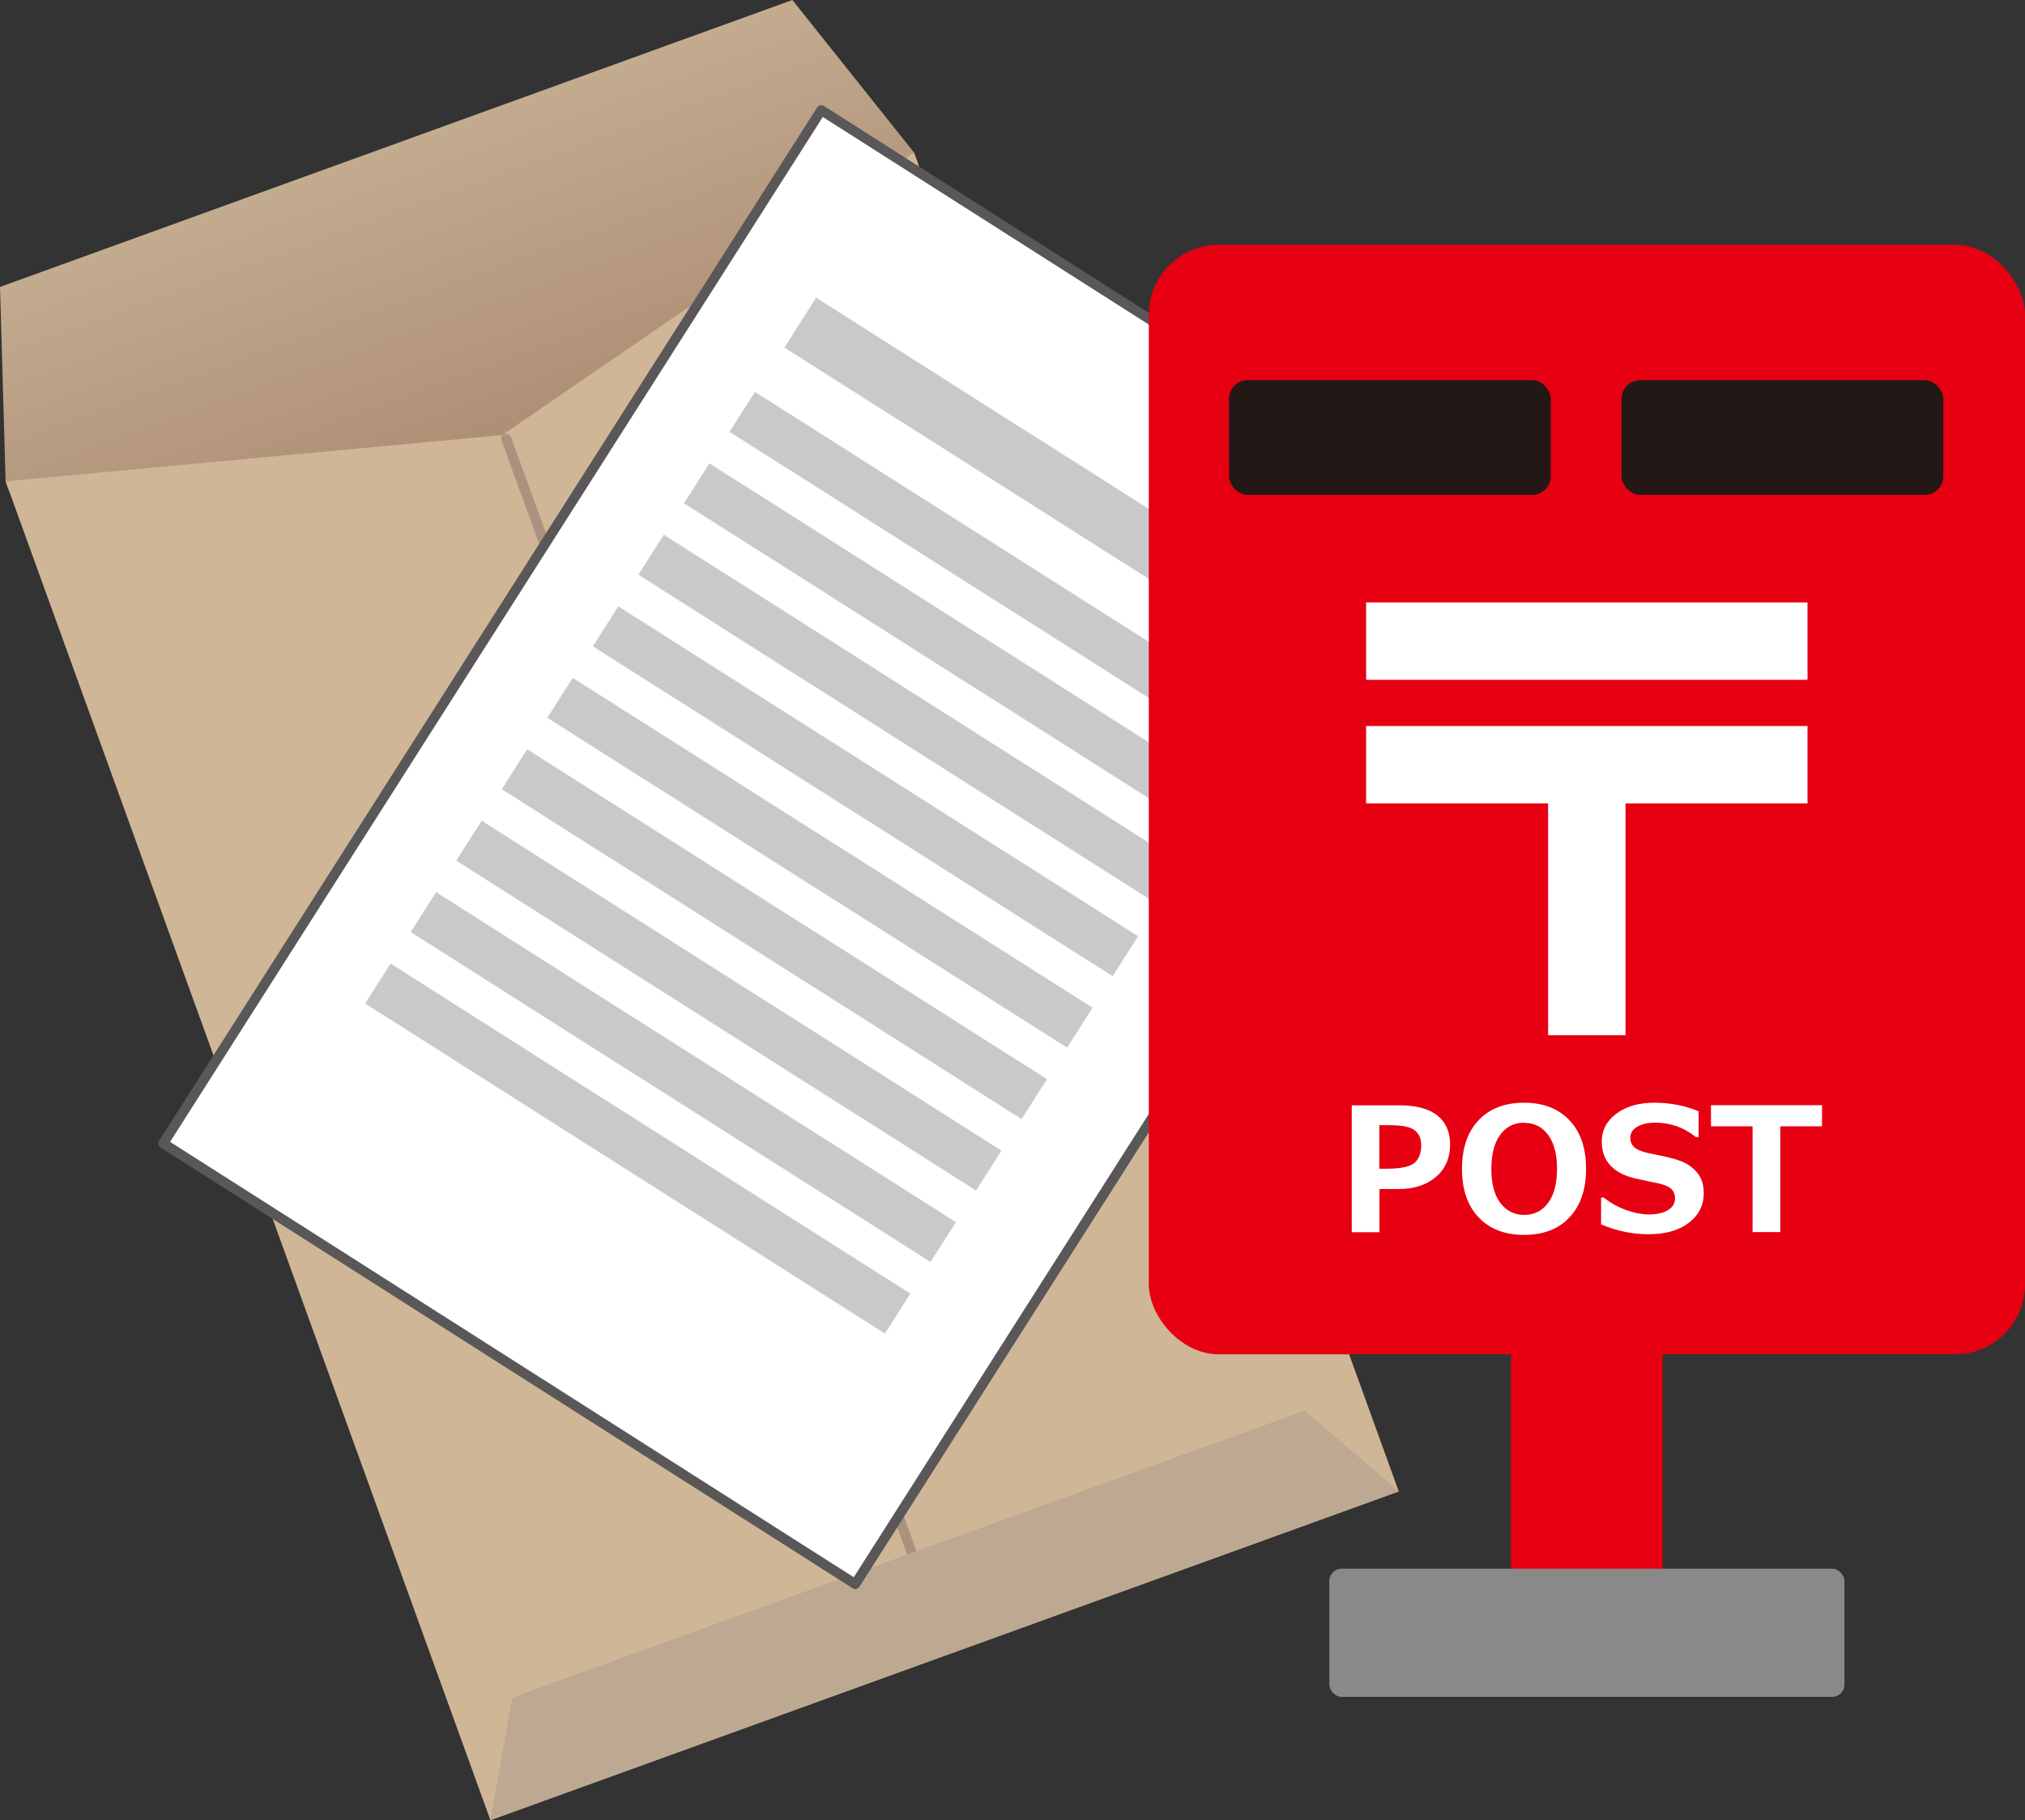 <?xml version="1.0" encoding="UTF-8"?>
<svg id="_レイヤー_2" data-name="レイヤー 2" xmlns="http://www.w3.org/2000/svg" xmlns:xlink="http://www.w3.org/1999/xlink" viewBox="0 0 122.72 110.31">
  <rect x="0" y="0" width="122.72" height="110.31" fill="#333333" stroke="none"/>
  <defs>
    <style>
      .cls-1 {
        fill: url(#linear-gradient);
      }

      .cls-1, .cls-2, .cls-3, .cls-4, .cls-5, .cls-6, .cls-7, .cls-8 {
        stroke-width: 0px;
      }

      .cls-2 {
        fill: #898989;
      }

      .cls-3 {
        fill: #e60012;
      }

      .cls-4 {
        fill: #231815;
      }

      .cls-5 {
        fill: #cfb697;
      }

      .cls-6 {
        fill: #c8c9c9;
      }

      .cls-9 {
        stroke: #595757;
        stroke-width: .6px;
      }

      .cls-9, .cls-7 {
        fill: #fff;
      }

      .cls-9, .cls-10 {
        stroke-linecap: round;
        stroke-linejoin: round;
      }

      .cls-8 {
        fill: #bda992;
      }

      .cls-10 {
        fill: none;
        stroke: #ac927e;
        stroke-width: .61px;
      }
    </style>
    <linearGradient id="linear-gradient" x1="2658.2" y1="181.69" x2="2658.2" y2="144.62" gradientTransform="translate(-2525.41 775.54) rotate(-19.9)" gradientUnits="userSpaceOnUse">
      <stop offset=".18" stop-color="#a48168"/>
      <stop offset="1" stop-color="#c5ae92"/>
    </linearGradient>
  </defs>
  <g id="_レイヤー_1-2" data-name="レイヤー 1">
    <g>
      <g>
        <polygon class="cls-1" points="55.64 9.92 32.41 31.84 .59 29.85 .34 29.17 0 17.39 48.02 0 55.39 9.24 55.64 9.92"/>
        <polygon class="cls-5" points=".34 29.17 29.72 110.31 84.77 90.39 55.39 9.25 30.43 26.37 .34 29.17"/>
        <line class="cls-10" x1="30.68" y1="26.59" x2="55.49" y2="94.75"/>
        <polygon class="cls-8" points="29.72 110.31 31.04 102.88 79.07 85.49 84.77 90.38 29.72 110.31"/>
        <g>
          <rect class="cls-9" x="13.68" y="26.48" width="74.24" height="49.72" transform="translate(-19.79 66.61) rotate(-57.51)"/>
          <rect class="cls-6" x="62.41" y="10.92" width="3.58" height="37.19" transform="translate(4.87 67.9) rotate(-57.59)"/>
          <polygon class="cls-6" points="75.71 46.16 44.21 26.17 45.75 23.75 77.25 43.74 75.71 46.16"/>
          <polygon class="cls-6" points="72.95 50.49 41.45 30.5 42.99 28.08 74.49 48.08 72.95 50.49"/>
          <polygon class="cls-6" points="70.19 54.83 38.69 34.83 40.23 32.41 71.73 52.41 70.19 54.83"/>
          <polygon class="cls-6" points="67.43 59.16 35.93 39.17 37.47 36.75 68.97 56.74 67.43 59.16"/>
          <polygon class="cls-6" points="64.67 63.49 33.17 43.5 34.71 41.08 66.21 61.07 64.67 63.49"/>
          <polygon class="cls-6" points="61.91 67.82 30.41 47.83 31.95 45.41 63.45 65.4 61.91 67.82"/>
          <polygon class="cls-6" points="59.15 72.15 27.65 52.16 29.19 49.74 60.69 69.73 59.15 72.15"/>
          <polygon class="cls-6" points="56.39 76.48 24.89 56.49 26.43 54.07 57.93 74.07 56.39 76.48"/>
          <polygon class="cls-6" points="53.63 80.82 22.13 60.82 23.67 58.4 55.17 78.4 53.63 80.82"/>
        </g>
      </g>
      <g>
        <g>
          <g>
            <rect class="cls-3" x="69.62" y="14.83" width="53.1" height="67.25" rx="4.25" ry="4.25"/>
            <g>
              <g>
                <rect class="cls-7" x="82.79" y="36.51" width="26.75" height="4.69"/>
                <rect class="cls-7" x="82.79" y="44" width="26.75" height="4.69"/>
              </g>
              <rect class="cls-7" x="87.69" y="51.92" width="16.96" height="4.69" transform="translate(41.9 150.43) rotate(-90)"/>
            </g>
            <g>
              <path class="cls-7" d="M83.6,72.06v2.62h-1.68v-7.69h2.91c1,0,1.75.2,2.27.61.52.41.78,1,.78,1.78s-.29,1.47-.86,1.95c-.57.48-1.32.73-2.23.73h-1.18ZM83.59,68.19v2.64h.45c.84,0,1.4-.12,1.68-.35.27-.23.41-.59.41-1.07,0-.4-.13-.7-.4-.91-.26-.21-.78-.31-1.56-.31h-.58Z"/>
              <path class="cls-7" d="M92.36,74.84c-1.17,0-2.09-.36-2.76-1.07-.67-.71-1-1.69-1-2.93s.33-2.23,1-2.94c.66-.71,1.59-1.07,2.76-1.07s2.09.36,2.76,1.07c.67.71,1,1.69,1,2.94s-.33,2.21-1,2.93c-.66.72-1.59,1.07-2.77,1.07ZM92.37,68.04c-.61,0-1.09.24-1.45.73-.36.49-.54,1.17-.54,2.07s.18,1.57.54,2.06c.36.48.85.73,1.45.73s1.09-.24,1.45-.73c.36-.49.54-1.17.54-2.06s-.18-1.57-.54-2.06c-.36-.49-.84-.73-1.45-.73Z"/>
              <path class="cls-7" d="M97.03,74.21v-1.63h.17c.38.31.82.56,1.31.74.49.18.97.28,1.43.28s.85-.08,1.14-.26c.29-.17.43-.41.43-.71,0-.23-.07-.42-.21-.56-.14-.14-.4-.26-.78-.35-.28-.05-.75-.15-1.41-.3-.66-.15-1.17-.41-1.52-.79-.35-.38-.52-.86-.52-1.44,0-.7.3-1.26.89-1.7.6-.44,1.36-.66,2.3-.66s1.85.17,2.68.52v1.56h-.17c-.71-.58-1.53-.87-2.46-.87-.44,0-.8.08-1.08.24-.28.16-.43.39-.43.67,0,.24.08.43.24.58.16.14.44.26.83.35.39.07.83.17,1.31.28.48.12.84.25,1.08.4.24.15.42.31.57.48.14.17.25.36.32.57.07.21.1.44.1.7,0,.75-.31,1.35-.92,1.81-.61.46-1.42.68-2.43.68s-1.94-.2-2.88-.6Z"/>
              <path class="cls-7" d="M110.41,68.26h-2.52v6.41h-1.68v-6.41h-2.52v-1.28h6.73v1.28Z"/>
            </g>
            <rect class="cls-3" x="91.57" y="78.48" width="9.19" height="17.98" rx="1.17" ry="1.17"/>
          </g>
          <rect class="cls-2" x="80.56" y="95.07" width="31.22" height="7.77" rx=".75" ry=".75"/>
        </g>
        <rect class="cls-4" x="74.48" y="23.04" width="19.5" height="6.95" rx="1.13" ry="1.13"/>
        <rect class="cls-4" x="98.27" y="23.04" width="19.5" height="6.95" rx="1.13" ry="1.13"/>
      </g>
    </g>
  </g>
</svg>